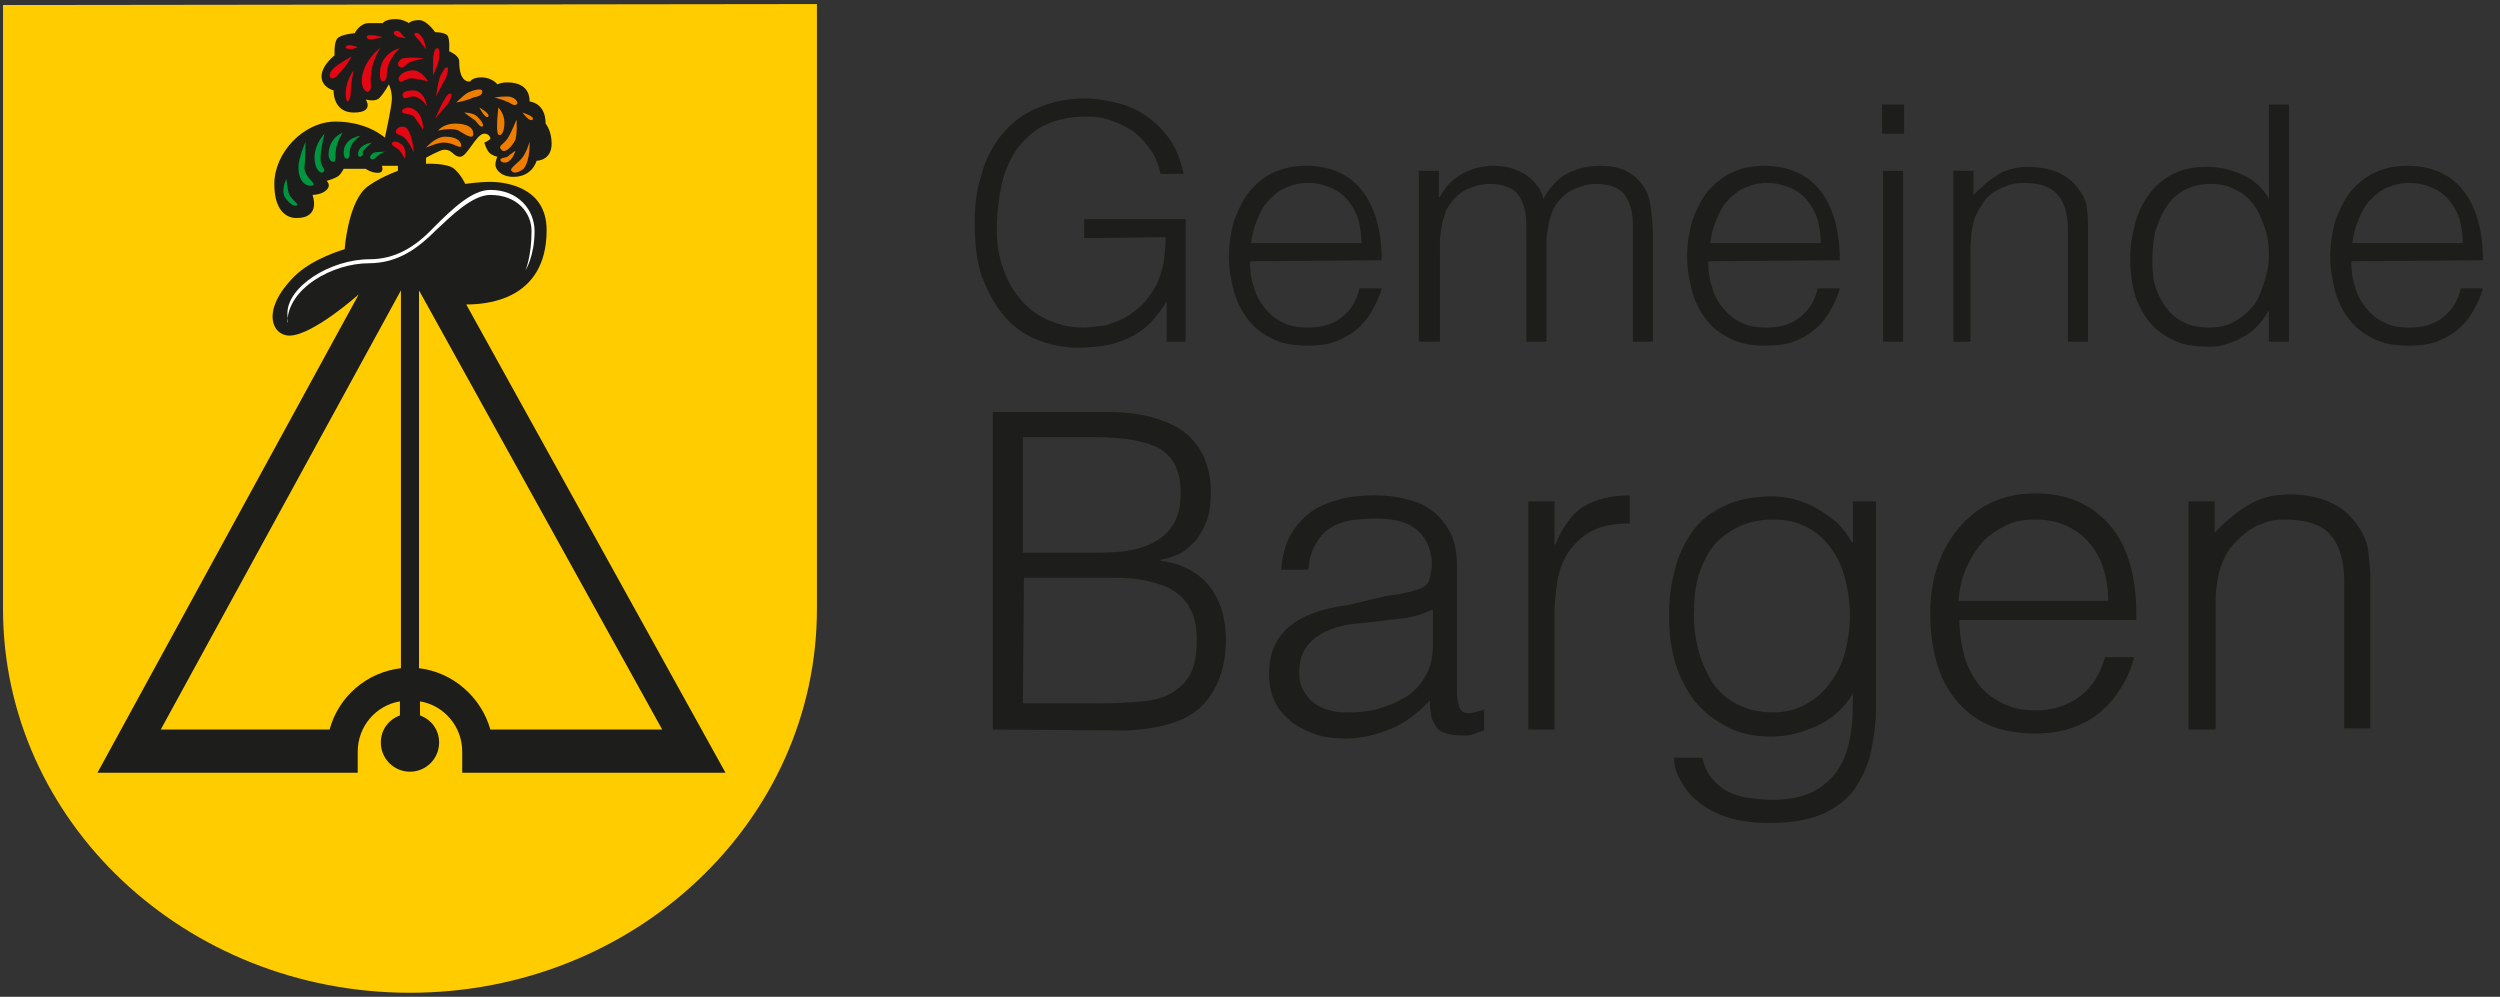 <?xml version="1.0" encoding="utf-8"?>
<!-- Generator: Adobe Illustrator 23.0.3, SVG Export Plug-In . SVG Version: 6.00 Build 0)  -->
<svg version="1.1" id="Ebene_1" xmlns="http://www.w3.org/2000/svg" xmlns:xlink="http://www.w3.org/1999/xlink" x="0px" y="0px"
	 viewBox="0 0 248.8 99.2" style="enable-background:new 0 0 248.8 99.2;" xml:space="preserve">
<rect x="0" y="0" width="248.8" height="99.2" fill="#333333" stroke="none"/>
<style type="text/css">
	.st0{fill:#FFCC00;}
	.st1{fill:#1D1D1B;}
	.st2{fill:#009640;}
	.st3{fill:#EF7D00;}
	.st4{fill:#E30613;}
	.st5{fill:#FFFFFF;}
</style>
<g>
	<g>
		<path class="st0" d="M81.3,0.4L81.3,0.4l-81,0.1v60.1c0,21.1,18.1,38.2,40.5,38.2s40.5-17.1,40.5-38.2"/>
		<path class="st1" d="M72.2,76.9L46.4,30.3c1.8,0,8-0.3,8-7.4c0-4.5-4.5-4.8-5.6-4.8s-2.5,0.2-2.5,0.2s-0.4-0.9-1.1-1.5
			c-0.7-0.6-2.8-0.5-2.8-0.5v-0.6c0,0,1.4-0.8,1.8-0.8c0.9,0,0.9,0.7,1.6,0.7c0.7,0,1.6-2.3,2.4-2.3c0.4,0,0.6,0.3,0.6,0.5
			c0,0.1-0.6,0.4-0.6,0.4s0.2,0.7,0.5,1s0.8,0.4,0.8,0.4s-0.2,0.4-0.2,0.8c0,0.4,0.5,1.2,1.8,1.2c1.9,0,2.3-1.6,2.3-1.6
			s1.5,0,1.5-1.7c0-1.3-0.6-2-0.6-2c0-2.1-1.6-2.2-1.6-2.2s0.2-1.9-2.2-1.9c-0.7,0-1,0.2-1,0.2S49,7.7,47.9,7.7
			c-0.9,0-1.1,0.4-1.1,0.4s-1.1,0.3-1.1-2c0-0.6-1-1-1-1s0.1-1.3-0.2-1.6s-1.2-0.3-1.2-0.3S42.5,2,41.7,2s-1,0.3-1,0.3
			s-0.6-0.4-1.3-0.4c-1.1,0-1.3,0.4-1.3,0.4s-1,0-1.4,0c-0.9,0-1.4,1-1.4,1S34,3.4,33.6,3.8s-0.3,1.7-0.3,1.7S32,6.5,32,7.6
			S33.2,9,33.2,9s-0.1,2.2,2,2.2s1.2-1.3,1.2-1.3s1,0.3,1.4-0.2c0.4-0.4,0.9-1.3,0.9-1.3S39,9,39,9.8s-0.7,3.9-0.7,3.9
			s-1.7-1.6-4.9-1.6s-6.1,3.1-6.1,6.2s1.6,3.4,2.2,3.4c2.5,0,1.6-2.3,1.6-2.3s0.9,0,1.4-0.5c0.5-0.5,0-0.9,0-0.9s1.1-0.3,1.3-0.6
			c0.2-0.2,0.4-0.6,0.4-0.6h2.2c0,0,0.5,0.4,1.2,0.4s0.4-0.7,0.4-0.7h1.6V17c0,0-2.2,0.8-3.3,1.8c-1.7,1.7-2,6-2,6s-3.2,0.9-5,2.7
			c-3.4,3.4-2.2,5.9-0.5,5.9c2.3,0,6.9-4.1,6.9-4.1l-26,47.6h25.9v-2.1c0-2.5,1.8-4.6,4.2-5v1.4c-1.1,0.4-1.9,1.4-1.9,2.7
			c0,1.6,1.3,2.9,2.9,2.9c1.6,0,2.9-1.3,2.9-2.9c0-1.3-0.8-2.3-1.9-2.7v-1.4c2.4,0.4,4.2,2.5,4.2,5v2.1L72.2,76.9L72.2,76.9z
			 M39.9,66.5c-3.4,0.4-6.2,2.8-7.1,6.1H16l23.9-43.7V66.5L39.9,66.5z M41.7,66.5V28.9l24.2,43.7H48.8
			C47.9,69.4,45.1,66.9,41.7,66.5L41.7,66.5z"/>
		<path class="st2" d="M28.5,17.8c0,0-0.6,1.2-0.1,1.9c0.5,0.7,1,0.9,1.2,0.7c0.1-0.1-0.5-0.5-0.8-1C28.6,18.9,28.5,17.8,28.5,17.8
			L28.5,17.8z"/>
		<path class="st2" d="M30.4,14.1c0,0-0.7,1.7-0.7,2.5c0,2,1.3,2,1.5,1.8s-0.9-0.8-0.9-1.7C30.4,15.8,30.4,14.1,30.4,14.1L30.4,14.1
			z"/>
		<path class="st2" d="M32.3,13.3c0,0-1,1-1,2.4c0,1.1,0.6,1.7,0.9,1.4c0.3-0.3-0.3-0.4-0.3-1.3C31.9,14.8,32.3,13.3,32.3,13.3
			L32.3,13.3z"/>
		<path class="st2" d="M32.7,15.4c0-1.7,1.4-2.2,1.4-2.2s-0.7,1.1-0.7,2c0,0.9-0.1,0.9-0.2,0.9C32.9,16.1,32.7,15.8,32.7,15.4
			L32.7,15.4z"/>
		<path class="st2" d="M34.5,15.8c-0.2,0-0.3-0.3-0.3-0.6c0-1.5,1.7-1.7,1.7-1.7s-1.1,0.6-1.1,1.7C34.8,15.6,34.7,15.8,34.5,15.8
			L34.5,15.8z"/>
		<path class="st2" d="M35.8,15.6c-0.2,0-0.2-0.4-0.1-0.6c0.3-0.7,1.3-0.8,1.3-0.8s-0.9,0.7-0.9,1C36.2,15.4,36,15.6,35.8,15.6
			L35.8,15.6z"/>
		<path class="st2" d="M36.9,15.8c-0.2-0.2,0.1-0.5,0.3-0.6c0.3-0.1,1.1-0.1,1.1-0.1s-0.5,0.2-0.7,0.4C37.4,15.7,37.1,16,36.9,15.8
			L36.9,15.8z"/>
		<path class="st3" d="M45.4,10.2c0,0,0.8-0.8,1.2-1S48,8.7,48,9.1s-0.4,0.5-0.9,0.6C46.6,10,45.4,10.2,45.4,10.2L45.4,10.2z"/>
		<path class="st3" d="M49.2,9.7c0,0,0.6-0.1,1.3-0.1s1.2,0.6,0.9,0.8s-0.6-0.2-1-0.3C50,9.9,49.2,9.7,49.2,9.7L49.2,9.7z"/>
		<path class="st3" d="M52,11.2c0,0,0.7,1,1,0.7C53.3,11.6,52,11.2,52,11.2L52,11.2z"/>
		<path class="st3" d="M49.6,10.7c0,0,0.6,0.6,0.6,1.5s-0.3,1.4-0.6,1.2C49.3,13.1,49.6,10.7,49.6,10.7L49.6,10.7z"/>
		<path class="st3" d="M49.9,14.9c-0.4-0.4,0.2-0.5,0.6-1.1c0.4-0.6,0.9-1.9,0.9-1.9s0.1,1.2-0.1,2C50.9,14.7,50.2,15.3,49.9,14.9
			L49.9,14.9z"/>
		<path class="st3" d="M49.8,15.9c0-0.2,0.5-0.2,0.7-0.3c0.2-0.2,0.8-0.6,0.8-0.6s-0.2,0.7-0.6,1C50.4,16.3,49.8,16.2,49.8,15.9
			L49.8,15.9z"/>
		<path class="st3" d="M50.9,17c-0.2-0.2,0.4-0.6,0.9-1.1c0.6-0.6,0.9-1.8,0.9-1.8s0.1,1.9-0.6,2.7C51.6,17.2,51.1,17.3,50.9,17
			L50.9,17z"/>
		<path class="st3" d="M42.4,14.7c0,0,0.9-1.1,1.9-1.1c1.2,0,1.6,0.5,1.6,0.9s-0.8-0.3-1.6-0.3C43.7,14.1,42.4,14.7,42.4,14.7
			L42.4,14.7z"/>
		<path class="st3" d="M43.6,13c0,0,0.5-0.7,1.7-0.7s1.8,0.4,1.8,1s-0.6,0.2-1.3-0.2C45.2,12.6,43.6,13,43.6,13L43.6,13z"/>
		<path class="st3" d="M46.2,11.2c0,0,0.9,0,1.3,0.4c0.5,0.5,0.7,0.9,0.5,1s-0.5-0.4-0.7-0.6C47,11.8,46.2,11.2,46.2,11.2L46.2,11.2
			z"/>
		<path class="st3" d="M47.7,10.7c0,0,1.1,0.6,0.9,0.9C48.3,11.9,47.7,10.7,47.7,10.7L47.7,10.7z"/>
		<path class="st4" d="M35.2,7c0,0-0.8,1-0.8,2.3c0,0.5,0.1,0.8,0.2,0.8c0.1,0,0.3-0.4,0.3-0.8C34.9,8.3,35.2,7,35.2,7L35.2,7z"/>
		<path class="st4" d="M33.1,7.8c-0.4,0-0.4-0.5,0.1-1C33.6,6.4,35,5.6,35,5.6s-0.5,0.9-0.8,1.2C33.8,7.2,33.5,7.8,33.1,7.8
			L33.1,7.8z"/>
		<path class="st4" d="M34.4,4.7c0-0.2,0.3-0.2,0.5-0.2s0.7,0.2,0.7,0.2s-0.5,0.2-0.7,0.2C34.6,4.8,34.4,4.9,34.4,4.7L34.4,4.7z"/>
		<path class="st4" d="M36.5,3.7c0-0.2,0.2-0.2,0.5-0.2s1.1,0.2,1.1,0.2S37.2,3.9,37,3.9S36.5,3.9,36.5,3.7L36.5,3.7z"/>
		<path class="st4" d="M39.2,3.2C39.3,3,39.7,3,39.9,3.3s0.5,0.5,0.5,0.5s-0.4,0-0.6-0.1C39.5,3.7,39.1,3.4,39.2,3.2L39.2,3.2z"/>
		<path class="st4" d="M41.3,3.3c0.2-0.1,0.4,0,0.7,0.4s0.4,1.2,0.4,1.2S41.9,4.3,41.7,4C41.4,3.7,41.1,3.4,41.3,3.3L41.3,3.3z"/>
		<path class="st4" d="M37.9,4.7c0,0-1.9,1.4-1.9,3.4c0,0.6,0.4,1.2,0.7,1s0.2-0.6,0.2-0.9C36.8,6.2,37.9,4.7,37.9,4.7L37.9,4.7z"/>
		<path class="st4" d="M38.1,8.1c0.2,0,0.4-0.2,0.4-0.7c0-1.5,1.3-2.6,1.3-2.6s-2,0.4-2,2.6C37.8,7.7,37.9,8.1,38.1,8.1L38.1,8.1z"
			/>
		<path class="st4" d="M39.7,6.6c-0.2-0.2-0.1-0.4,0.2-0.7c0.3-0.3,2.3-0.1,2.3-0.1s-1.4,0.3-1.6,0.5C40.4,6.5,40,6.9,39.7,6.6
			L39.7,6.6z"/>
		<path class="st4" d="M39.7,8c-0.2-0.4,0.5-1,1.4-1s1.5,1.1,1.5,1.1s-1.1-0.3-1.7-0.3S39.9,8.4,39.7,8L39.7,8z"/>
		<path class="st4" d="M40.1,9.6c-0.2-0.4,0.3-0.6,1-0.6c1.2,0,1.4,1.6,1.4,1.6s-0.6-1-1.4-1C40.6,9.6,40.2,10,40.1,9.6L40.1,9.6z"
			/>
		<path class="st4" d="M40,11.1c0-0.3,0.7-0.7,1.5,0c0.7,0.7,0.6,1.8,0.6,1.8s-0.7-1-0.9-1.3S40,11.4,40,11.1L40,11.1z"/>
		<path class="st4" d="M39.4,13.1c0-0.2,0.2-0.5,0.7-0.5c0.9,0,1.1,2.6,1.1,2.6s-0.6-1.3-1.1-1.6S39.4,13.4,39.4,13.1L39.4,13.1z"/>
		<path class="st4" d="M43.5,4.8c-0.3,0-0.4,0.8-0.4,1.2c0,0.4,0,1.5,0,1.5s0.6-1.2,0.6-1.8S43.8,4.8,43.5,4.8L43.5,4.8z"/>
		<path class="st4" d="M44.5,6.7c-0.3,0-0.3,0.3-0.6,0.7c-0.3,0.5-0.5,2.2-0.5,2.2s0.7-1.4,0.9-1.7C44.5,7.6,44.7,6.7,44.5,6.7
			L44.5,6.7z"/>
		<path class="st4" d="M44.8,9.3c-0.3,0-0.6,0.7-0.8,1c-0.2,0.4-0.7,1.5-0.7,1.5s1-1.1,1.3-1.5C44.8,10,45.1,9.3,44.8,9.3L44.8,9.3z
			"/>
		<path class="st4" d="M39,14.3c0-0.2,0.4-0.4,1,0.1c0.5,0.4,0.3,1.4,0.3,1.4s-0.4-0.7-0.6-0.9C39.4,14.7,39,14.5,39,14.3L39,14.3z"
			/>
		<path class="st5" d="M28.6,31.2c0-2.7,4.3-5.4,8.2-5.4c2.5,0,4.5-1.2,6.3-3.1c2-2,3.9-3.8,5.7-3.8c2.8,0,4.4,2,4.4,4.1
			c0,2.5-0.9,3.9-0.9,3.9s0.6-1.4,0.6-3.9c0-1.8-1.4-3.6-4.1-3.6c-1.8,0-3.9,2.1-5.4,3.5c-1.7,1.7-3.7,3.3-6.7,3.3
			c-3.6,0-8.1,2.5-8.1,5.9C28.7,32.1,28.6,31.7,28.6,31.2L28.6,31.2z"/>
	</g>
</g>
<g>
	<g>
		<g>
			<path class="st1" d="M107.9,23.7v-1.9H118V34h-1.9v-4c-0.4,0.7-0.9,1.3-1.4,1.9s-1.2,1.1-1.9,1.5c-0.7,0.4-1.5,0.7-2.4,0.9
				s-2,0.3-3.1,0.3c-1.5,0-2.9-0.3-4.1-0.8c-1.3-0.5-2.4-1.3-3.3-2.4c-0.9-1-1.6-2.4-2.2-3.9C97.2,26,97,24.2,97,22.1
				c0-1.7,0.2-3.3,0.7-4.8c0.4-1.5,1.1-2.8,2-3.9s2-2,3.4-2.6s3-1,4.8-1c1.2,0,2.4,0.2,3.5,0.5s2.1,0.8,2.9,1.4s1.6,1.4,2.2,2.3
				c0.6,0.9,1,2,1.3,3.3h-2.3c-0.2-0.9-0.5-1.7-1-2.4s-1-1.3-1.7-1.8s-1.4-0.8-2.2-1.1c-0.8-0.3-1.7-0.4-2.5-0.4
				c-1.6,0-2.9,0.3-4,0.8s-2,1.3-2.8,2.3c-0.7,1-1.3,2.2-1.6,3.6s-0.5,2.9-0.5,4.6c0,1.3,0.2,2.6,0.6,3.7c0.4,1.2,0.9,2.2,1.7,3.1
				c0.7,0.9,1.6,1.6,2.7,2.1c1.1,0.5,2.3,0.8,3.6,0.8c0.6,0,1.3-0.1,2-0.2c0.7-0.1,1.3-0.4,2-0.7c0.6-0.3,1.2-0.8,1.8-1.3
				c0.5-0.5,1-1.2,1.4-1.9c0.4-0.7,0.6-1.5,0.8-2.3c0.1-0.8,0.2-1.7,0.2-2.6L107.9,23.7L107.9,23.7z"/>
			<path class="st1" d="M124.4,26c0,0.9,0.1,1.8,0.4,2.6c0.2,0.8,0.6,1.5,1.1,2.1s1.1,1.1,1.8,1.4c0.7,0.4,1.6,0.5,2.5,0.5
				c1.3,0,2.4-0.3,3.3-1c0.9-0.7,1.5-1.6,1.8-2.9h2.2c-0.2,0.8-0.6,1.6-1,2.3s-0.9,1.3-1.5,1.8s-1.3,0.9-2.1,1.2s-1.8,0.4-2.8,0.4
				c-1.4,0-2.5-0.2-3.5-0.7s-1.8-1.1-2.4-1.9c-0.6-0.8-1.1-1.7-1.4-2.8s-0.5-2.3-0.5-3.5s0.2-2.4,0.5-3.5c0.4-1.1,0.9-2.1,1.5-2.9
				c0.7-0.8,1.5-1.5,2.4-1.9c1-0.5,2.1-0.7,3.3-0.7c2.3,0,4.2,0.8,5.5,2.4s2,4,2,7L124.4,26L124.4,26z M135.5,24.3
				c0-0.8-0.1-1.6-0.3-2.4c-0.2-0.7-0.6-1.4-1-1.9s-1-1-1.7-1.3s-1.5-0.5-2.3-0.5c-0.9,0-1.6,0.2-2.3,0.5s-1.2,0.8-1.7,1.3
				s-0.8,1.2-1.1,1.9c-0.3,0.7-0.5,1.5-0.6,2.3h11V24.3z"/>
			<path class="st1" d="M143.2,34h-2V17h2v2.6h0.1c0.5-1,1.2-1.7,2.2-2.3c0.9-0.5,2-0.8,3.1-0.8c0.8,0,1.5,0.1,2,0.3s1,0.4,1.4,0.7
				s0.7,0.6,1,1s0.5,0.8,0.6,1.3c0.6-1.1,1.3-1.9,2.3-2.5c1-0.5,2-0.8,3.3-0.8c1.2,0,2.1,0.2,2.8,0.6s1.2,0.9,1.6,1.5
				c0.4,0.6,0.6,1.3,0.7,2.2c0.1,0.8,0.2,1.6,0.2,2.5V34h-2V22.3c0-1.2-0.3-2.2-0.8-2.9c-0.5-0.7-1.5-1.1-2.9-1.1
				c-0.7,0-1.4,0.2-2.1,0.5c-0.7,0.3-1.3,0.8-1.8,1.5c-0.2,0.3-0.4,0.6-0.5,1s-0.3,0.8-0.3,1.2c-0.1,0.4-0.1,0.8-0.2,1.2
				c0,0.4,0,0.8,0,1.2V34h-2V22.3c0-1.2-0.3-2.2-0.8-2.9s-1.5-1.1-2.9-1.1c-0.7,0-1.4,0.2-2.1,0.5c-0.7,0.3-1.3,0.8-1.8,1.5
				c-0.2,0.3-0.4,0.6-0.5,1s-0.3,0.8-0.3,1.2c-0.1,0.4-0.1,0.8-0.2,1.2c0,0.4,0,0.8,0,1.2V34H143.2z"/>
			<path class="st1" d="M170,26c0,0.9,0.1,1.8,0.4,2.6c0.2,0.8,0.6,1.5,1.1,2.1s1.1,1.1,1.8,1.4c0.7,0.4,1.6,0.5,2.5,0.5
				c1.3,0,2.4-0.3,3.3-1c0.9-0.7,1.5-1.6,1.8-2.9h2.2c-0.2,0.8-0.6,1.6-1,2.3s-0.9,1.3-1.5,1.8s-1.3,0.9-2.1,1.2s-1.8,0.4-2.8,0.4
				c-1.4,0-2.5-0.2-3.5-0.7s-1.8-1.1-2.4-1.9c-0.6-0.8-1.1-1.7-1.4-2.8s-0.5-2.3-0.5-3.5s0.2-2.4,0.5-3.5c0.4-1.1,0.9-2.1,1.5-2.9
				c0.7-0.8,1.5-1.5,2.4-1.9c1-0.5,2.1-0.7,3.3-0.7c2.3,0,4.2,0.8,5.5,2.4s2,4,2,7L170,26L170,26z M181.2,24.3
				c0-0.8-0.1-1.6-0.3-2.4c-0.2-0.7-0.6-1.4-1-1.9s-1-1-1.7-1.3s-1.5-0.5-2.3-0.5c-0.9,0-1.6,0.2-2.3,0.5s-1.2,0.8-1.7,1.3
				s-0.8,1.2-1.1,1.9c-0.3,0.7-0.5,1.5-0.6,2.3h11V24.3z"/>
			<path class="st1" d="M187.3,13.3v-2.9h2.2v2.9C189.5,13.3,187.3,13.3,187.3,13.3z M187.4,34V17h2v17H187.4z"/>
			<path class="st1" d="M196.4,34h-2V17h2v2.4c0.8-0.8,1.6-1.5,2.4-2c0.8-0.5,1.9-0.8,3-0.8s2,0.2,2.9,0.5c0.9,0.4,1.7,1,2.3,1.9
				c0.4,0.6,0.7,1.2,0.7,1.9c0.1,0.6,0.1,1.3,0.1,2V34h-2V22.9c0-1.5-0.3-2.7-1-3.5s-1.8-1.2-3.4-1.2c-0.6,0-1.2,0.1-1.7,0.3
				c-0.5,0.2-1,0.4-1.4,0.7c-0.4,0.3-0.8,0.7-1,1.1c-0.3,0.4-0.5,0.8-0.7,1.2c-0.2,0.5-0.3,1.1-0.4,1.6c0,0.5-0.1,1.1-0.1,1.6V34
				H196.4z"/>
			<path class="st1" d="M225.8,10.4h2V34h-2v-3h-0.1c-0.3,0.6-0.7,1.1-1.1,1.5s-0.9,0.8-1.5,1.1c-0.5,0.3-1.1,0.5-1.7,0.7
				c-0.6,0.2-1.1,0.2-1.7,0.2c-1.4,0-2.6-0.2-3.5-0.7c-1-0.5-1.8-1.1-2.4-1.9c-0.6-0.8-1.1-1.7-1.4-2.8c-0.3-1.1-0.4-2.3-0.4-3.5
				s0.2-2.3,0.5-3.4s0.8-2.1,1.4-2.9c0.6-0.8,1.4-1.5,2.4-2s2.1-0.7,3.4-0.7c1.2,0,2.4,0.3,3.5,0.8s2,1.3,2.6,2.4V10.4z M225.8,25.4
				c0-1-0.1-1.9-0.4-2.7c-0.3-0.9-0.6-1.6-1.1-2.3s-1.1-1.2-1.8-1.5c-0.7-0.4-1.5-0.6-2.4-0.6c-1,0-1.9,0.2-2.7,0.6
				c-0.7,0.4-1.4,1-1.8,1.7c-0.5,0.7-0.8,1.5-1.1,2.4c-0.2,0.9-0.3,1.9-0.3,3s0.1,2,0.4,2.8c0.3,0.8,0.7,1.5,1.2,2.1s1.1,1,1.8,1.3
				c0.7,0.3,1.5,0.4,2.3,0.4c0.9,0,1.7-0.2,2.5-0.6c0.7-0.4,1.3-0.9,1.8-1.5s0.8-1.4,1.1-2.3S225.8,26.5,225.8,25.4z"/>
			<path class="st1" d="M234,26c0,0.9,0.1,1.8,0.4,2.6c0.2,0.8,0.6,1.5,1.1,2.1s1.1,1.1,1.8,1.4c0.7,0.4,1.6,0.5,2.5,0.5
				c1.3,0,2.4-0.3,3.3-1c0.9-0.7,1.5-1.6,1.8-2.9h2.2c-0.2,0.8-0.6,1.6-1,2.3s-0.9,1.3-1.5,1.8s-1.3,0.9-2.1,1.2s-1.8,0.4-2.8,0.4
				c-1.4,0-2.5-0.2-3.5-0.7s-1.8-1.1-2.4-1.9c-0.6-0.8-1.1-1.7-1.4-2.8s-0.5-2.3-0.5-3.5s0.2-2.4,0.5-3.5c0.4-1.1,0.9-2.1,1.5-2.9
				c0.7-0.8,1.5-1.5,2.4-1.9c1-0.5,2.1-0.7,3.3-0.7c2.3,0,4.2,0.8,5.5,2.4s2,4,2,7L234,26L234,26z M245.1,24.3
				c0-0.8-0.1-1.6-0.3-2.4c-0.2-0.7-0.6-1.4-1-1.9s-1-1-1.7-1.3s-1.5-0.5-2.3-0.5c-0.9,0-1.6,0.2-2.3,0.5s-1.2,0.8-1.7,1.3
				s-0.8,1.2-1.1,1.9c-0.3,0.7-0.5,1.5-0.6,2.3h11V24.3z"/>
		</g>
		<g>
			<path class="st1" d="M98.8,72.6V41h11.4c1.8,0,3.4,0.2,4.7,0.6s2.4,0.9,3.2,1.6c0.8,0.7,1.4,1.5,1.8,2.5s0.6,2.1,0.6,3.2
				c0,1.1-0.1,2.1-0.4,2.9c-0.3,0.8-0.7,1.5-1.1,2c-0.5,0.5-1,1-1.6,1.3s-1.2,0.5-1.9,0.6v0.1c2.2,0.3,3.8,1.2,4.9,2.6
				c1.1,1.4,1.6,3.2,1.6,5.3c0,1.6-0.3,3-0.8,4.2c-0.5,1.1-1.2,2.1-2.1,2.8s-2,1.2-3.3,1.5s-2.7,0.5-4.1,0.5L98.8,72.6L98.8,72.6z
				 M101.8,55h7.5c1.5,0,2.8-0.1,3.9-0.4c1.1-0.3,1.9-0.7,2.5-1.2s1.1-1.1,1.4-1.9c0.3-0.7,0.4-1.6,0.4-2.6s-0.2-1.8-0.5-2.5
				s-0.8-1.2-1.5-1.7c-0.7-0.4-1.6-0.7-2.7-0.9s-2.5-0.3-4.1-0.3h-6.9C101.8,43.5,101.8,55,101.8,55z M101.8,70h7.6
				c1.6,0,3.1-0.1,4.3-0.2c1.2-0.1,2.2-0.4,3-0.9s1.4-1.1,1.8-1.9s0.6-1.9,0.6-3.3c0-1.3-0.2-2.4-0.7-3.2c-0.4-0.8-1.1-1.4-1.9-1.9
				c-0.8-0.4-1.8-0.7-2.9-0.9s-2.4-0.2-3.8-0.2h-7.9L101.8,70L101.8,70z"/>
			<path class="st1" d="M138,59.3c0.5-0.1,1.1-0.1,1.8-0.3c0.7-0.1,1.2-0.3,1.7-0.5c0.4-0.2,0.7-0.5,0.8-1s0.2-0.9,0.2-1.3
				c0-1.3-0.4-2.4-1.3-3.3c-0.9-0.9-2.3-1.3-4.4-1.3c-0.9,0-1.7,0.1-2.5,0.2c-0.8,0.2-1.4,0.4-2,0.8c-0.6,0.4-1,0.9-1.4,1.6
				c-0.4,0.7-0.6,1.5-0.7,2.5h-2.7c0.1-1.3,0.4-2.5,0.9-3.4c0.5-0.9,1.2-1.7,2-2.3s1.8-1,2.9-1.3c1.1-0.3,2.3-0.4,3.5-0.4
				c1.1,0,2.2,0.1,3.2,0.4c1,0.2,1.9,0.6,2.6,1.2c0.7,0.5,1.3,1.3,1.8,2.2c0.4,0.9,0.6,2,0.6,3.3v12.4c0,1,0.2,1.7,0.5,2
				c0.4,0.3,1.1,0.2,2.2-0.2v2.1c-0.2,0.1-0.5,0.1-0.9,0.3s-0.8,0.2-1.2,0.2s-0.8,0-1.2-0.1s-0.8-0.2-1.1-0.4
				c-0.3-0.2-0.5-0.5-0.6-0.8c-0.2-0.3-0.3-0.6-0.3-1c-0.1-0.4-0.1-0.8-0.1-1.2c-1.1,1.2-2.4,2.2-3.8,2.8c-1.4,0.6-3,1-4.6,1
				c-1,0-2-0.1-2.9-0.4s-1.7-0.7-2.4-1.2c-0.7-0.6-1.3-1.2-1.7-2c-0.4-0.8-0.6-1.8-0.6-2.9c0-3.9,2.6-6.1,7.9-6.8L138,59.3z
				 M142.5,60.7c-1.1,0.5-2.2,0.8-3.4,0.9s-2.3,0.3-3.4,0.4c-2,0.1-3.6,0.6-4.7,1.4c-1.1,0.8-1.7,1.9-1.7,3.5c0,0.7,0.1,1.3,0.4,1.8
				c0.3,0.5,0.6,0.9,1.1,1.3c0.5,0.3,1,0.6,1.6,0.7c0.6,0.2,1.2,0.2,1.8,0.2c1.1,0,2.1-0.1,3.1-0.4s1.9-0.7,2.7-1.2s1.4-1.2,1.9-2.1
				c0.5-0.8,0.7-1.8,0.7-3v-3.5H142.5z"/>
			<path class="st1" d="M154.7,72.6h-2.6V49.9h2.6v4.3h0.1c0.7-1.8,1.7-3.1,2.8-3.8c1.2-0.7,2.7-1.1,4.6-1.1v2.8
				c-1.5,0-2.7,0.2-3.7,0.7s-1.7,1.2-2.3,2s-1,1.8-1.2,3s-0.3,2.4-0.3,3.6L154.7,72.6L154.7,72.6z"/>
			<path class="st1" d="M184.1,49.9h2.6v20.5c0,1.5-0.2,3-0.5,4.4s-0.9,2.6-1.6,3.7c-0.8,1.1-1.9,1.9-3.2,2.5
				c-1.4,0.6-3.1,0.9-5.3,0.9c-1.7,0-3.1-0.2-4.3-0.6s-2.2-1-2.9-1.6c-0.8-0.6-1.3-1.4-1.7-2.1s-0.6-1.5-0.6-2.2h2.8
				c0.2,0.8,0.5,1.5,1,2.1c0.4,0.5,1,1,1.6,1.3s1.3,0.5,2,0.6s1.5,0.2,2.3,0.2c1.8,0,3.2-0.3,4.3-0.9s1.9-1.4,2.5-2.4
				s0.9-2.1,1.1-3.4c0.2-1.3,0.2-2.5,0.2-3.9c-0.8,1.4-2,2.5-3.5,3.2s-3,1.1-4.6,1.1c-1.7,0-3.2-0.3-4.5-1s-2.3-1.5-3.2-2.6
				c-0.8-1.1-1.5-2.4-1.9-3.8s-0.6-3-0.6-4.6c0-1.7,0.2-3.2,0.6-4.7s1-2.7,1.8-3.8s1.9-1.9,3.2-2.5s2.8-0.9,4.7-0.9
				c0.7,0,1.5,0.1,2.2,0.3c0.8,0.2,1.5,0.5,2.2,0.9s1.4,0.9,2,1.4c0.6,0.6,1.1,1.2,1.5,2h0.1v-4.1H184.1z M184.1,61.3
				c0-1.4-0.2-2.7-0.5-3.8c-0.3-1.2-0.8-2.2-1.5-3.1s-1.4-1.5-2.4-2s-2.1-0.7-3.3-0.7c-1.1,0-2.1,0.2-3.1,0.6
				c-0.9,0.4-1.8,1-2.5,1.7c-0.7,0.8-1.2,1.7-1.6,2.8s-0.6,2.4-0.6,3.8c-0.1,1.4,0.1,2.8,0.4,4c0.3,1.2,0.8,2.3,1.4,3.3
				c0.6,0.9,1.5,1.7,2.5,2.2s2.2,0.8,3.6,0.8c1.2,0,2.3-0.3,3.2-0.8s1.8-1.2,2.4-2.1c0.7-0.9,1.2-1.9,1.5-3
				C183.9,63.8,184.1,62.6,184.1,61.3z"/>
			<path class="st1" d="M195,61.8c0,1.2,0.2,2.4,0.5,3.5s0.8,2,1.4,2.8c0.6,0.8,1.4,1.4,2.4,1.9s2.1,0.7,3.3,0.7
				c1.7,0,3.2-0.5,4.4-1.4s2-2.2,2.5-3.9h2.9c-0.3,1.1-0.7,2.1-1.3,3c-0.5,0.9-1.2,1.7-2,2.4c-0.8,0.7-1.7,1.2-2.8,1.6
				S204,73,202.5,73c-1.8,0-3.4-0.3-4.7-0.9s-2.4-1.5-3.2-2.5s-1.5-2.3-1.9-3.8c-0.4-1.4-0.6-3-0.6-4.7s0.2-3.2,0.7-4.7
				s1.2-2.7,2.1-3.8s2-2,3.3-2.6s2.7-0.9,4.4-0.9c3.1,0,5.6,1.1,7.4,3.2c1.8,2.1,2.7,5.3,2.6,9.4H195V61.8z M209.8,59.6
				c0-1.1-0.2-2.2-0.5-3.1c-0.3-1-0.8-1.8-1.4-2.5c-0.6-0.7-1.4-1.3-2.3-1.7c-0.9-0.4-1.9-0.6-3.1-0.6c-1.2,0-2.2,0.2-3.1,0.7
				s-1.7,1-2.3,1.8c-0.6,0.7-1.1,1.6-1.5,2.5c-0.4,1-0.6,2-0.7,3.1h14.9V59.6z"/>
			<path class="st1" d="M220.4,72.6h-2.6V49.9h2.6V53c1.1-1.1,2.1-2,3.3-2.7c1.1-0.7,2.5-1.1,4.1-1.1c1.4,0,2.7,0.2,3.9,0.7
				s2.2,1.3,3,2.5c0.6,0.8,0.9,1.7,1,2.5c0.1,0.9,0.2,1.8,0.2,2.7v14.9h-2.6V57.8c0-2-0.5-3.6-1.4-4.6s-2.4-1.5-4.5-1.5
				c-0.8,0-1.6,0.1-2.2,0.4c-0.7,0.2-1.3,0.6-1.8,1s-1,0.9-1.4,1.4s-0.7,1.1-0.9,1.7c-0.3,0.7-0.4,1.4-0.5,2.1
				c-0.1,0.7-0.1,1.4-0.1,2.2v12.1H220.4z"/>
		</g>
	</g>
</g>
</svg>
